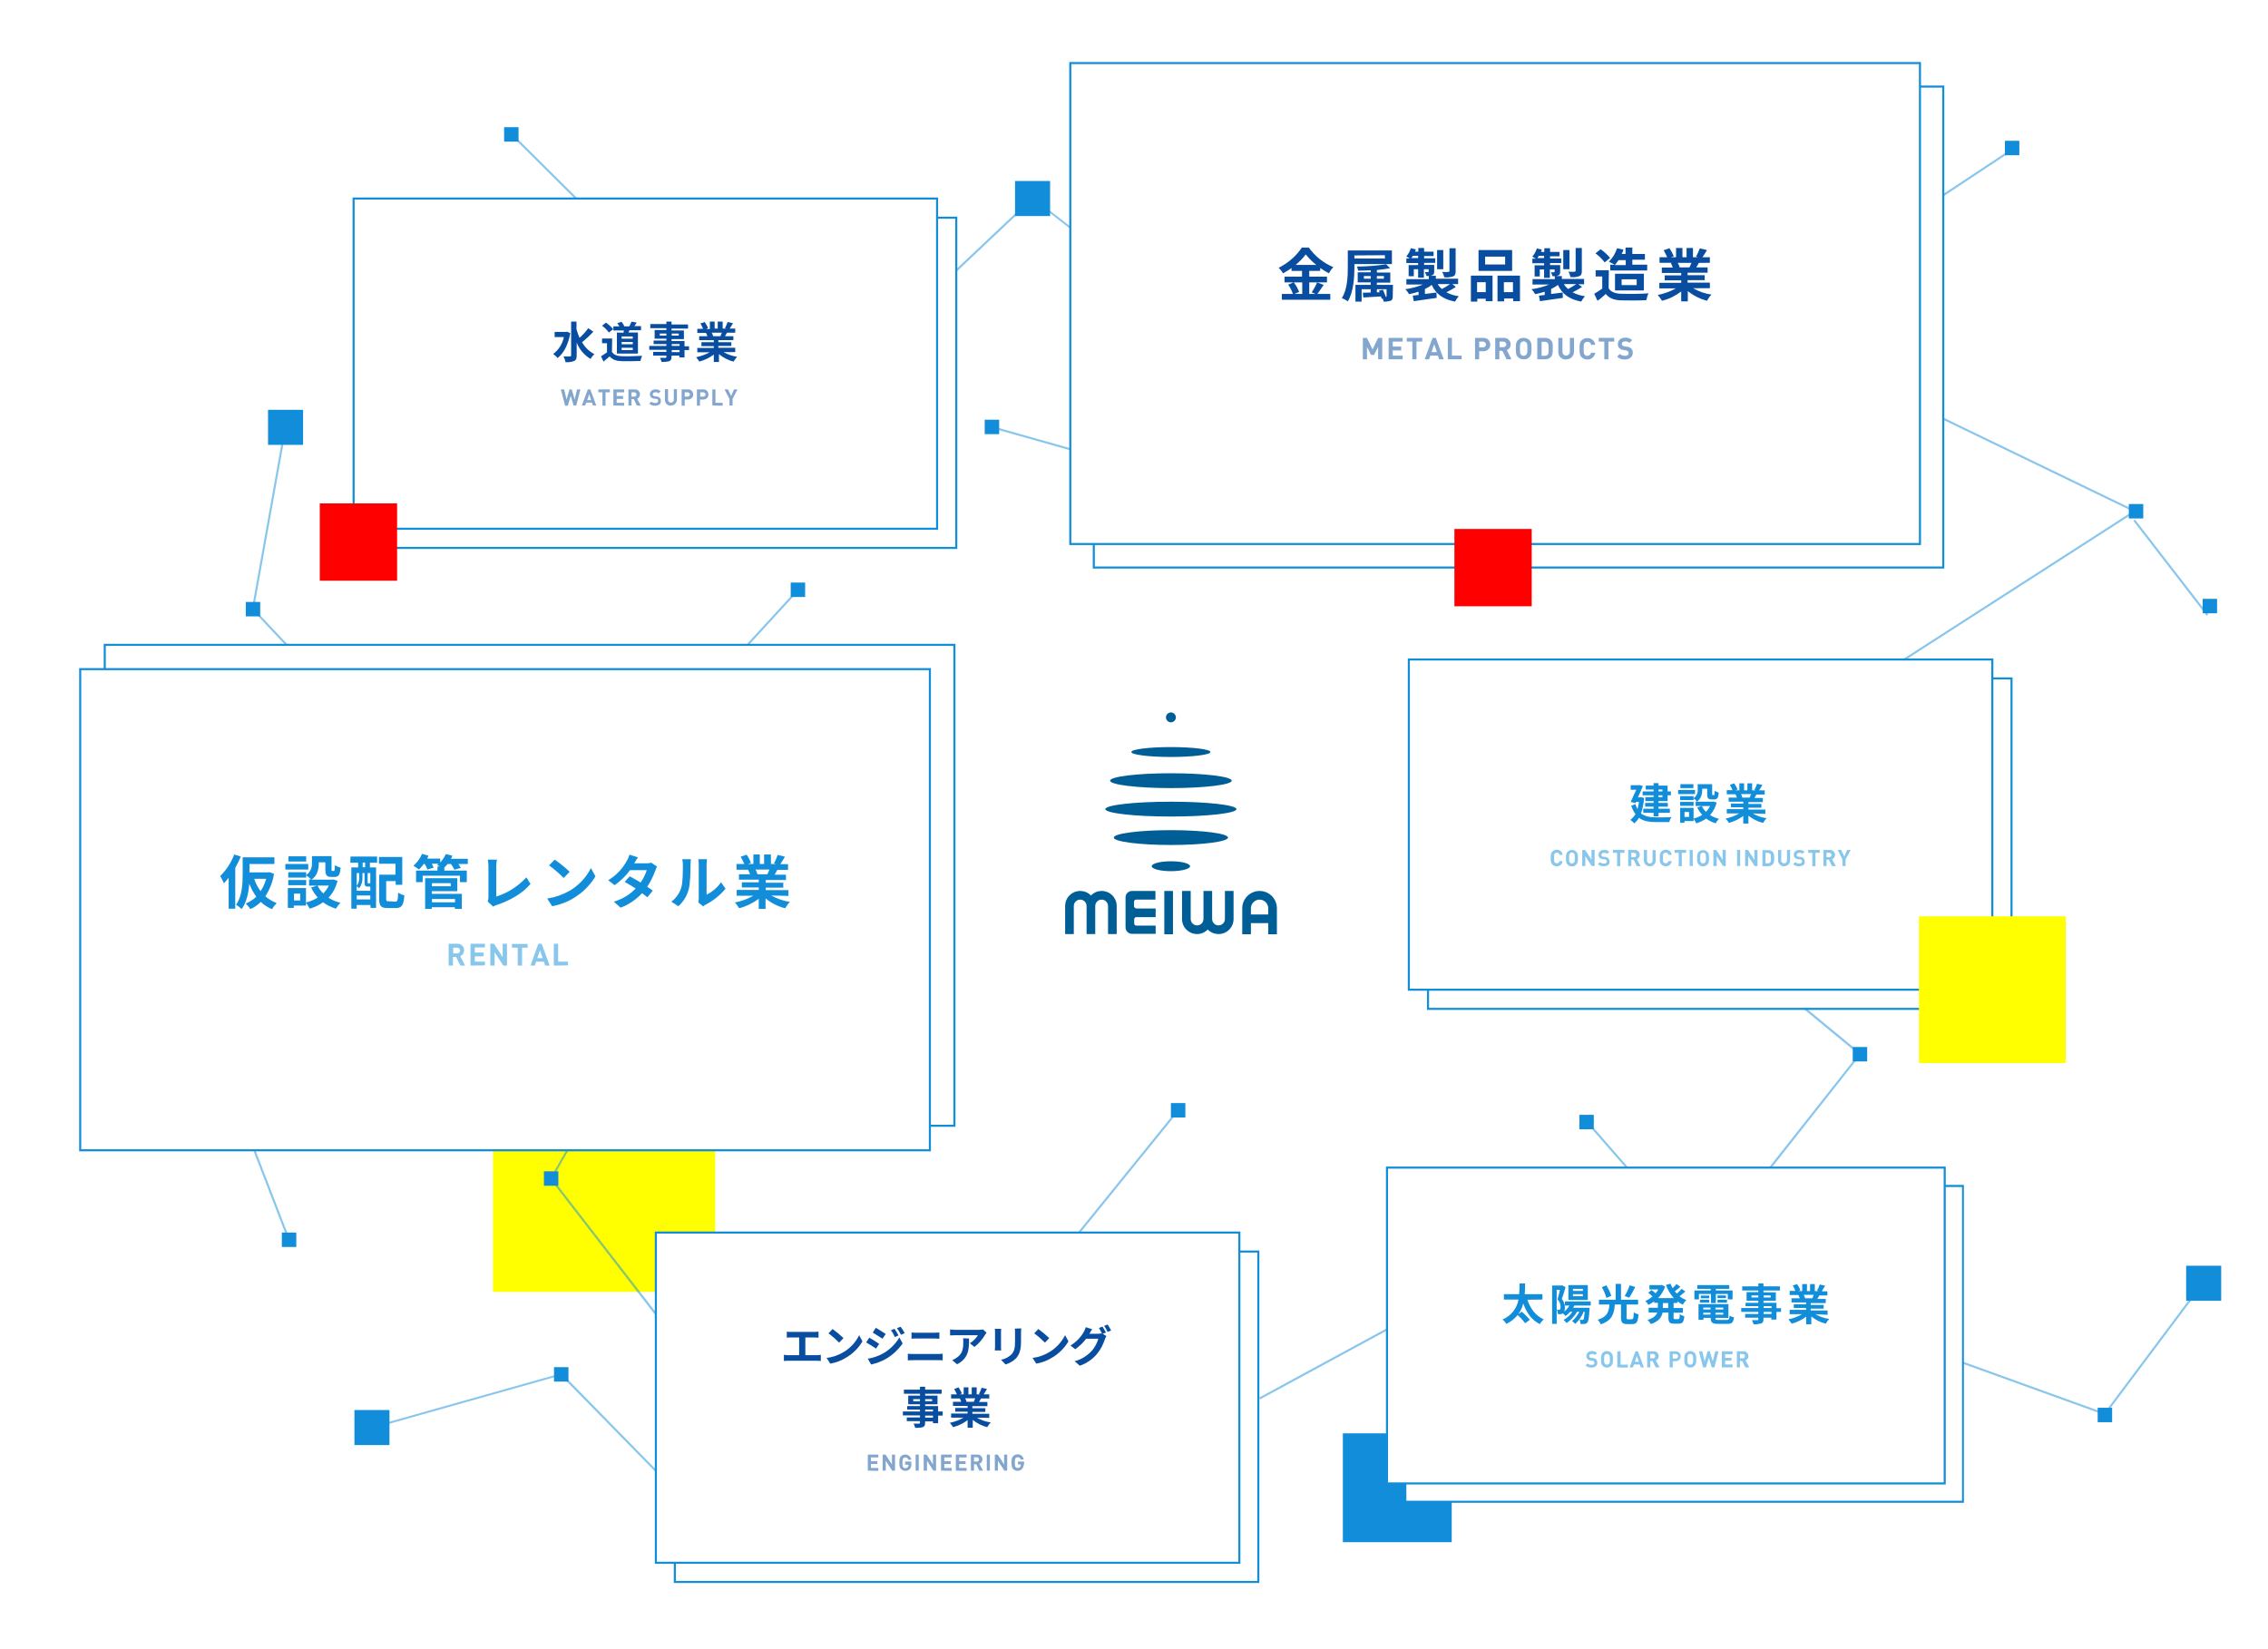<?xml version="1.0" encoding="utf-8"?>
<!-- Generator: Adobe Illustrator 27.5.0, SVG Export Plug-In . SVG Version: 6.00 Build 0)  -->
<svg version="1.1" id="レイヤー_1" xmlns="http://www.w3.org/2000/svg" xmlns:xlink="http://www.w3.org/1999/xlink" x="0px"
	 y="0px" viewBox="0 0 1100 800" style="enable-background:new 0 0 1100 800;" xml:space="preserve">
<style type="text/css">
	.st0{fill:#FFFFFF;}
	.st1{opacity:0.5;}
	.st2{fill:none;}
	.st3{fill:#118DDA;}
	.st4{fill:#FFFF00;}
	.st5{fill:#084D9F;}
	.st6{fill:#FF0000;}
	.st7{fill:#005E97;}
</style>
<g>
	<g id="レイヤー_2_00000147917883223657111990000002439826333837656994_">
		<g id="レイヤー_1-2">
			<rect class="st0" width="1100" height="800"/>
			<g class="st1">
				<line class="st2" x1="975.9" y1="71.8" x2="926.8" y2="104.3"/>
				
					<rect x="921.9" y="87.7" transform="matrix(0.834 -0.552 0.552 0.834 109.612 540.179)" class="st3" width="58.9" height="1"/>
			</g>
			<rect x="766" y="540.8" class="st3" width="7" height="7"/>
			<rect x="898.6" y="507.9" class="st3" width="7" height="7"/>
			<g class="st1">
				
					<rect x="780.8" y="540" transform="matrix(0.754 -0.657 0.657 0.754 -174.324 650.124)" class="st3" width="1" height="35.9"/>
			</g>
			<g class="st1">
				<line class="st2" x1="122.7" y1="295.5" x2="154.2" y2="329"/>
				
					<rect x="138" y="289.3" transform="matrix(0.728 -0.685 0.685 0.728 -176.36 179.711)" class="st3" width="1" height="46"/>
			</g>
			<g class="st1">
				<line class="st2" x1="1036" y1="248" x2="910" y2="329.2"/>
				
					<rect x="898" y="288.1" transform="matrix(0.841 -0.541 0.541 0.841 -1.539 571.881)" class="st3" width="149.9" height="1"/>
			</g>
			<g class="st1">
				<line class="st2" x1="1036" y1="248" x2="890.3" y2="177.5"/>
				
					<rect x="962.6" y="131.8" transform="matrix(0.435 -0.9 0.9 0.435 352.1 987.029)" class="st3" width="1" height="161.8"/>
			</g>
			<g class="st1">
				
					<rect x="499.6" y="572.3" transform="matrix(0.629 -0.777 0.777 0.629 -243.592 635.247)" class="st3" width="88.1" height="1"/>
			</g>
			<g class="st1">
				
					<rect x="980.3" y="629.3" transform="matrix(0.34 -0.941 0.941 0.34 15.637 1366.129)" class="st3" width="1" height="85.3"/>
			</g>
			<g class="st1">
				<polyline class="st0" points="414.8,177.5 500.8,96.3 597.1,170.8 				"/>
				<polygon class="st3" points="415.1,177.9 414.4,177.2 500.8,95.6 501.1,95.9 597.4,170.4 596.8,171.2 500.9,96.9 				"/>
			</g>
			<rect x="651.3" y="695.3" class="st3" width="52.8" height="52.8"/>
			<g>
				<rect x="239.1" y="518.9" class="st4" width="107.8" height="107.8"/>
			</g>
			<g class="st1">
				
					<rect x="206.8" y="364.8" transform="matrix(0.676 -0.737 0.737 0.676 -167.379 350.143)" class="st3" width="215.1" height="1"/>
			</g>
			<rect x="692.6" y="329.2" class="st0" width="283" height="160.2"/>
			<path class="st3" d="M976.1,489.9h-284V328.6h284V489.9z M693.1,488.9h282V329.6h-282V488.9z"/>
			<rect x="683.3" y="319.9" class="st0" width="283" height="160.2"/>
			<path class="st3" d="M966.8,480.6h-284V319.4h284V480.6z M683.8,479.6h282V320.4h-282V479.6z"/>
			<rect x="327.3" y="607.1" class="st0" width="283" height="160.2"/>
			<path class="st3" d="M610.8,767.9h-284V606.6h284V767.9z M327.8,766.9h282V607.6h-282V766.9z"/>
			<rect x="318.1" y="597.9" class="st0" width="283" height="160.2"/>
			<path class="st3" d="M601.6,758.6h-284V597.4h284V758.6z M318.6,757.6h282V598.4h-282V757.6z"/>
			<g>
				<rect x="930.7" y="444.5" class="st4" width="71.2" height="71.2"/>
			</g>
			<g class="st1">
				<path class="st3" d="M755,420.2c-0.8,0-1.6-0.3-2.1-0.9c-0.8-0.8-0.8-1.8-0.8-3.1s0-2.3,0.8-3.1c0.6-0.6,1.3-0.9,2.1-0.9
					c1.5-0.1,2.7,1,2.9,2.5h-1.5c-0.1-0.7-0.7-1.1-1.3-1.1c-0.4,0-0.7,0.1-1,0.4c-0.3,0.3-0.4,0.7-0.4,2.2s0.1,1.9,0.4,2.2
					c0.3,0.3,0.6,0.4,1,0.4c0.7,0,1.2-0.5,1.3-1.1h1.5C757.7,419.2,756.5,420.3,755,420.2z"/>
				<path class="st3" d="M764.5,419.4c-0.6,0.6-1.3,0.9-2.1,0.9c-0.8,0-1.6-0.3-2.1-0.9c-0.8-0.8-0.8-1.8-0.8-3.1s0-2.3,0.8-3.1
					c0.6-0.6,1.3-0.9,2.1-0.9c0.8,0,1.6,0.3,2.1,0.9c0.8,0.8,0.8,1.8,0.8,3.1S765.3,418.6,764.5,419.4z M763.4,414
					c-0.5-0.6-1.4-0.6-1.9-0.1c0,0,0,0-0.1,0.1c-0.3,0.3-0.4,0.7-0.4,2.2s0.1,1.9,0.4,2.2c0.5,0.6,1.4,0.6,1.9,0.1c0,0,0,0,0.1-0.1
					c0.3-0.3,0.4-0.7,0.4-2.2S763.7,414.4,763.4,414z"/>
				<path class="st3" d="M772,420.1l-3.1-4.8v4.8h-1.5v-7.8h1.4l3.1,4.8v-4.8h1.5v7.8H772z"/>
				<path class="st3" d="M777.9,420.2c-1.1,0.1-2.1-0.3-2.9-1l1-1c0.5,0.5,1.2,0.7,1.9,0.7c0.9,0,1.4-0.3,1.4-1
					c0-0.2-0.1-0.5-0.2-0.7c-0.2-0.2-0.4-0.3-0.7-0.3l-1-0.1c-0.6-0.1-1.1-0.3-1.5-0.6c-0.4-0.4-0.6-1-0.6-1.5c0-1.4,1-2.4,2.7-2.4
					c0.9-0.1,1.9,0.3,2.5,0.9l-1,1c-0.4-0.4-1-0.6-1.6-0.5c-0.8,0-1.2,0.5-1.2,1c0,0.2,0.1,0.4,0.2,0.6c0.2,0.2,0.5,0.3,0.7,0.3
					l0.9,0.1c0.6,0,1.1,0.2,1.5,0.6c0.4,0.4,0.6,1.1,0.6,1.7C780.8,419.4,779.6,420.2,777.9,420.2z"/>
				<path class="st3" d="M785.8,413.7v6.5h-1.5v-6.5h-2v-1.4h5.6v1.4H785.8z"/>
				<path class="st3" d="M793.8,420.1l-1.5-3.1h-1.1v3.1h-1.5v-7.8h3.1c1.3-0.1,2.4,0.9,2.5,2.2c0,0.1,0,0.2,0,0.2
					c0,0.9-0.6,1.8-1.4,2.1l1.8,3.4L793.8,420.1z M792.6,413.7h-1.4v2.1h1.4c0.6,0,1-0.5,1-1S793.2,413.7,792.6,413.7z"/>
				<path class="st3" d="M800.2,420.2c-1.5,0.1-2.8-1.1-2.9-2.6c0-0.1,0-0.1,0-0.2v-5.1h1.5v5.1c-0.1,0.7,0.5,1.4,1.2,1.5
					c0.7,0.1,1.4-0.5,1.5-1.2c0-0.1,0-0.2,0-0.2v-5.1h1.5v5.1c0,1.5-1.2,2.7-2.7,2.8C800.3,420.2,800.2,420.2,800.2,420.2z"/>
				<path class="st3" d="M807.9,420.2c-0.8,0-1.6-0.3-2.1-0.9c-0.8-0.8-0.8-1.8-0.8-3.1s0-2.3,0.8-3.1c0.6-0.6,1.3-0.9,2.1-0.9
					c1.5-0.1,2.7,1,2.9,2.5h-1.6c-0.1-0.7-0.7-1.1-1.3-1.1c-0.4,0-0.7,0.1-1,0.4c-0.3,0.3-0.4,0.7-0.4,2.2s0.1,1.9,0.4,2.2
					c0.3,0.3,0.6,0.4,1,0.4c0.7,0,1.2-0.5,1.3-1.1h1.6C810.6,419.2,809.4,420.3,807.9,420.2z"/>
				<path class="st3" d="M815.7,413.7v6.5h-1.5v-6.5h-2v-1.4h5.6v1.4H815.7z"/>
				<path class="st3" d="M819.5,420.1v-7.8h1.5v7.8H819.5z"/>
				<path class="st3" d="M828.1,419.4c-1.2,1.2-3.1,1.2-4.2,0c-0.8-0.8-0.8-1.8-0.8-3.1s0-2.3,0.8-3.1c1.2-1.1,3-1.1,4.2,0
					c0.8,0.8,0.8,1.8,0.8,3.1S828.9,418.6,828.1,419.4z M827,414c-0.3-0.3-0.6-0.4-1-0.4c-0.4,0-0.7,0.1-1,0.4
					c-0.3,0.3-0.4,0.7-0.4,2.2s0.1,1.9,0.4,2.2c0.3,0.3,0.6,0.4,1,0.4c0.4,0,0.7-0.1,1-0.4c0.3-0.3,0.4-0.7,0.4-2.2
					S827.3,414.4,827,414z"/>
				<path class="st3" d="M835.7,420.1l-3.1-4.8v4.8H831v-7.8h1.4l3.1,4.8v-4.8h1.5v7.8H835.7z"/>
				<path class="st3" d="M842.5,420.1v-7.8h1.5v7.8H842.5z"/>
				<path class="st3" d="M851,420.1l-3.1-4.8v4.8h-1.5v-7.8h1.4l3.1,4.8v-4.8h1.5v7.8H851z"/>
				<path class="st3" d="M859.7,419.4c-0.6,0.5-1.3,0.8-2.1,0.8h-2.8v-7.8h2.8c0.8,0,1.5,0.2,2.1,0.8c0.9,0.9,0.8,2,0.8,3.1
					S860.6,418.5,859.7,419.4z M858.6,414.2c-0.3-0.3-0.7-0.5-1.1-0.5h-1.2v5.1h1.2c0.4,0,0.9-0.1,1.1-0.5c0.3-0.4,0.3-0.9,0.3-2.1
					S858.9,414.5,858.6,414.2z"/>
				<path class="st3" d="M865.3,420.2c-1.5,0.1-2.8-1.1-2.9-2.6c0-0.1,0-0.1,0-0.2v-5.1h1.5v5.1c0,0.8,0.6,1.4,1.4,1.4
					s1.4-0.6,1.4-1.4c0,0,0,0,0,0v-5.1h1.5v5.1c0,1.5-1.2,2.7-2.7,2.8C865.5,420.2,865.4,420.2,865.3,420.2z"/>
				<path class="st3" d="M872.6,420.2c-1.1,0.1-2.1-0.3-2.9-1l1-1c0.5,0.5,1.2,0.7,1.9,0.7c0.9,0,1.4-0.3,1.4-1
					c0-0.2-0.1-0.5-0.2-0.7c-0.2-0.2-0.4-0.3-0.7-0.3l-1-0.1c-0.6-0.1-1.1-0.3-1.5-0.6c-0.4-0.4-0.6-1-0.6-1.5c0-1.4,1-2.4,2.7-2.4
					c0.9-0.1,1.9,0.3,2.5,0.9l-1,1c-0.4-0.4-1-0.6-1.6-0.5c-0.8,0-1.2,0.5-1.2,1c0,0.2,0.1,0.4,0.2,0.6c0.2,0.2,0.5,0.3,0.7,0.3
					l0.9,0.1c0.6,0,1.1,0.2,1.5,0.6c0.4,0.5,0.6,1.1,0.6,1.7C875.5,419.4,874.3,420.2,872.6,420.2z"/>
				<path class="st3" d="M880.5,413.7v6.5H879v-6.5h-2v-1.4h5.6v1.4H880.5z"/>
				<path class="st3" d="M888.5,420.1L887,417h-1.1v3.1h-1.5v-7.8h3.1c1.3-0.1,2.4,0.9,2.5,2.2c0,0.1,0,0.2,0,0.2
					c0,0.9-0.6,1.8-1.4,2.1l1.8,3.4L888.5,420.1z M887.3,413.7h-1.4v2.1h1.4c0.6,0,1-0.5,1-1S887.9,413.7,887.3,413.7z"/>
				<path class="st3" d="M895.1,416.9v3.2h-1.5v-3.2l-2.3-4.6h1.7l1.5,3.2l1.4-3.2h1.7L895.1,416.9z"/>
			</g>
			<path class="st3" d="M797.4,387.1c-0.2,2.5-0.7,5.1-1.5,7.5c2,1.5,4.6,1.9,7.7,1.9c1.2,0,5.5,0,7-0.1c-0.5,0.8-0.8,1.6-1,2.4
				h-6.1c-3.5,0-6.4-0.4-8.6-2.1c-0.6,1.1-1.4,2-2.3,2.7c-0.5-0.6-1.2-1.2-1.9-1.7c1-0.7,1.9-1.7,2.5-2.8c-0.9-1.2-1.6-2.6-2-4.1
				l2-0.7c0.2,0.8,0.6,1.6,1,2.4c0.3-1.2,0.6-2.3,0.7-3.5h-1.4l-0.3,0.6l-2.3-0.6c0.9-1.9,1.9-4.1,2.7-5.9h-2.7v-2.2h3.8l0.4-0.1
				l1.7,0.5c-0.6,1.6-1.5,3.6-2.4,5.5h1l0.5-0.1L797.4,387.1z M802,383h-3.8v-1.9h3.8v-1.2h2.4v1.2h4.4v2.8h1.6v1.9h-1.6v2.8h-4.4
				v0.9h4.5v1.8h-4.5v1h5.5v2h-5.5v1.7H802v-1.7h-5v-2h5v-1h-4.1v-1.8h4.1v-0.9h-4v-1.9h4v-0.9h-5.3v-1.9h5.3V383z M804.4,383v0.9
				h1.9V383H804.4z M806.3,385.8h-1.9v0.9h1.9V385.8z"/>
			<path class="st3" d="M822.1,385.2h-8.2v-2h8.2L822.1,385.2z M832.6,389.3c-0.6,2.3-1.7,4.4-3.2,6.1c1.3,0.8,2.8,1.4,4.3,1.8
				c-0.6,0.7-1.2,1.4-1.6,2.2c-1.7-0.5-3.2-1.3-4.6-2.3c-1.5,1-3.1,1.8-4.8,2.3c-0.3-0.8-0.8-1.5-1.3-2.2v1.1H817v0.8h-2.1v-7.2h6.5
				v5.2c1.5-0.4,2.9-1,4.2-1.8c-1-1.1-1.8-2.3-2.4-3.6l2.1-0.7h-2.9v-2.2h0.7c-0.5-0.6-1.1-1.1-1.7-1.5v0.8h-6.5v-1.9h6.5v1
				c1.4-1,2.2-2.6,2-4.3v-2.5h7v4.7c0,0.6,0,0.6,0.3,0.6h0.5c0.3,0,0.4-0.3,0.4-2.1c0.6,0.4,1.3,0.7,2,0.9c-0.2,2.6-0.8,3.3-2.2,3.3
				h-1.2c-1.7,0-2.2-0.6-2.2-2.7v-2.5h-2.4v0.4c0,2-0.4,4.4-2.6,5.9h7.4l0.4-0.1L832.6,389.3z M821.4,390.9h-6.5v-1.9h6.5V390.9z
				 M821.3,382.3H815v-1.9h6.3L821.3,382.3z M819.2,393.9H817v2.4h2.2L819.2,393.9z M825.4,391c0.5,1.1,1.2,2,2,2.8
				c0.8-0.8,1.5-1.8,2-2.8H825.4z"/>
			<path class="st3" d="M850.1,394.6c2.1,1.2,4.3,2,6.7,2.3c-0.6,0.7-1.2,1.4-1.7,2.3c-2.6-0.6-5-1.9-7.1-3.5v3.8h-2.5v-3.7
				c-2.1,1.6-4.5,2.7-7,3.4c-0.4-0.8-1-1.5-1.6-2.1c2.3-0.5,4.6-1.3,6.6-2.5h-6v-2.1h8v-0.9h-6v-1.8h6v-0.9h-7.1v-2h4
				c-0.2-0.6-0.4-1.1-0.7-1.6h0.2h-4.4v-2h2.8c-0.4-0.9-0.8-1.8-1.3-2.6l2.1-0.7c0.6,0.9,1.2,1.9,1.6,3l-1,0.4h1.9v-3.4h2.3v3.4h1.6
				v-3.4h2.3v3.4h1.9l-0.8-0.2c0.5-1,1-2,1.3-3l2.6,0.6c-0.6,1-1.2,1.9-1.6,2.6h2.7v2h-4c-0.3,0.6-0.7,1.2-1,1.7h4.1v2H848v0.9h6.3
				v1.8H848v0.9h8.2v2.1L850.1,394.6z M844.4,385.2c0.3,0.5,0.5,1.1,0.7,1.6l-0.4,0.1h3.9c0.2-0.5,0.5-1.1,0.7-1.7H844.4z"/>
			<path class="st5" d="M396.1,657.4c0.7,0,1.3-0.1,2-0.2v3c-0.7-0.1-1.3-0.1-2-0.1h-13.8c-0.7,0-1.4,0-2.1,0.1v-3
				c0.7,0.1,1.4,0.2,2.1,0.2h5.3v-8.6h-4c-0.6,0-1.5,0-2,0.1V646c0.7,0.1,1.3,0.1,2,0.1H395c0.6,0,1.4-0.1,2-0.1v2.9
				c-0.6,0-1.4-0.1-2-0.1h-4.4v8.6L396.1,657.4z"/>
			<path class="st5" d="M409.1,655.9c3.3-1.9,5.9-4.8,7.6-8.2l1.6,3c-1.9,3.2-4.6,5.9-7.8,7.8c-2.4,1.5-5,2.5-7.8,3l-1.8-2.8
				C403.9,658.4,406.6,657.4,409.1,655.9z M409.1,649.1l-2.1,2.2c-1.6-1.6-3.4-3.2-5.2-4.5l2-2.1C405.6,646,407.4,647.5,409.1,649.1
				z"/>
			<path class="st5" d="M426.4,651.9l-1.5,2.3c-1.2-0.8-3.4-2.2-4.8-3l1.5-2.3C423.2,649.8,424.8,650.8,426.4,651.9z M428,656.7
				c3.4-1.8,6.2-4.6,8.2-7.9l1.6,2.9c-2.2,3.1-5,5.7-8.3,7.6c-2.2,1.2-4.6,2.1-7,2.6l-1.6-2.8C423.4,658.7,425.8,657.9,428,656.7
				L428,656.7z M429.6,647.1l-1.6,2.3c-1.2-0.8-3.4-2.2-4.7-3l1.5-2.3C426.2,644.9,428.5,646.4,429.6,647.1z M435.8,647.8l-1.8,0.8
				c-0.5-1.2-1.1-2.3-1.9-3.3l1.7-0.7C434.6,645.6,435.2,646.7,435.8,647.8L435.8,647.8z M438.8,646.7l-1.8,0.8
				c-0.6-1.1-1.2-2.2-2-3.2l1.8-0.7C437.5,644.5,438.2,645.6,438.8,646.7L438.8,646.7z"/>
			<path class="st5" d="M440.3,656.7c0.8,0.1,1.8,0.1,2.6,0.1h12c0.8,0,1.5-0.1,2.3-0.1v3.2c-0.8-0.1-1.5-0.1-2.3-0.1h-12
				c-0.8,0-1.9,0.1-2.6,0.1L440.3,656.7z M442.1,646.4c0.8,0.1,1.7,0.1,2.5,0.1h8.7c0.8,0,1.8-0.1,2.3-0.1v3c-0.6,0-1.6-0.1-2.3-0.1
				h-8.7c-0.8,0-1.8,0-2.5,0.1V646.4z"/>
			<path class="st5" d="M478.5,646.5c-0.3,0.3-0.6,0.7-0.8,1.1c-1.3,2.2-3,4.2-5.1,5.8l-2.2-1.8c1.6-1,2.9-2.3,3.9-3.9h-10.9
				c-0.9,0-1.6,0.1-2.6,0.1v-2.9c0.8,0.1,1.7,0.2,2.6,0.2h11.3c0.7,0,1.4-0.1,2.1-0.2L478.5,646.5z M470,649.3
				c0,5.2-0.1,9.5-5.8,12.5l-2.4-2c0.8-0.3,1.5-0.7,2.2-1.2c2.7-1.8,3.2-4.1,3.2-7.5c0-0.6,0-1.3-0.1-1.9L470,649.3z"/>
			<path class="st5" d="M485.6,644.6c-0.1,0.5-0.1,1.1-0.1,1.6v7.1c0,0.5,0,1.3,0.1,1.8h-3.1c0-0.4,0.1-1.2,0.1-1.8v-7.1
				c0-0.5,0-1.1-0.1-1.6L485.6,644.6z M495.3,644.4c0,0.6-0.1,1.3-0.1,2.1v4.2c0,4.5-0.9,6.4-2.4,8.2c-1.4,1.4-3.2,2.4-5.1,3
				l-2.2-2.3c1.9-0.3,3.7-1.3,5.1-2.6c1.4-1.6,1.7-3.2,1.7-6.4v-4c0-0.7,0-1.4-0.1-2.1L495.3,644.4z"/>
			<path class="st5" d="M508.9,655.9c3.3-1.9,5.9-4.8,7.7-8.2l1.6,3c-1.9,3.2-4.6,5.9-7.8,7.8c-2.4,1.5-5,2.5-7.8,3l-1.8-2.8
				C503.7,658.4,506.4,657.4,508.9,655.9z M508.9,649.1l-2.1,2.2c-1.6-1.6-3.4-3.2-5.2-4.5l2-2.1C505.4,646,507.2,647.5,508.9,649.1
				z"/>
			<path class="st5" d="M534.8,647l1.8,1.1c-0.3,0.5-0.5,1-0.7,1.5c-0.8,2.5-2,4.9-3.7,7c-2.2,2.7-5.2,4.8-8.5,5.9l-2.5-2.2
				c3.3-0.8,6.2-2.7,8.5-5.2c1.4-1.7,2.4-3.6,3-5.7h-5.9c-1.5,2-3.3,3.7-5.3,5.1l-2.3-1.8c2.7-1.6,5-4,6.5-6.7
				c0.4-0.7,0.7-1.4,0.9-2.2l3.1,1c-0.5,0.7-1,1.7-1.3,2.1l-0.1,0.1h4.2c0.6,0,1.2-0.1,1.8-0.2l0.2,0.1c-0.5-0.9-1-1.8-1.5-2.7
				l1.7-0.7c0.6,0.9,1.2,1.9,1.7,2.9L534.8,647z M537.2,642.5c0.6,0.9,1.2,1.9,1.7,2.9l-1.7,0.7c-0.5-1-1-2-1.7-2.9L537.2,642.5z"/>
			<path class="st5" d="M457.2,686.7H455v3.7h-2.5v-0.9h-3.8v0.7c0,1.2-0.3,1.7-1.1,2.1c-1.2,0.3-2.5,0.4-3.7,0.3
				c-0.2-0.7-0.5-1.4-0.8-2c1,0,2.2,0,2.6,0s0.5-0.1,0.5-0.5v-0.7h-6.4v-1.8h6.4v-1h-8.3v-1.9h8.3v-0.9h-6.2v-1.7h6.2v-0.9h-5.7V677
				h5.7v-0.9h-7.8v-2h7.8v-1.4h2.5v1.4h8v2h-8v0.9h6v4.2h-6v0.9h6.3v2.6h2.2L457.2,686.7z M446.2,679.7v-1h-3.3v1H446.2z
				 M448.7,678.7v1h3.4v-1H448.7z M448.7,684.7h3.8v-0.9h-3.8V684.7z M452.5,686.7h-3.8v1h3.8V686.7z"/>
			<path class="st5" d="M473.8,687.7c2.1,1.2,4.3,2,6.7,2.3c-0.6,0.7-1.2,1.4-1.7,2.3c-2.6-0.6-5-1.9-7-3.5v3.8h-2.5v-3.7
				c-2.1,1.6-4.5,2.7-7,3.4c-0.5-0.7-1-1.4-1.6-2.1c2.3-0.5,4.6-1.3,6.6-2.5h-6v-2h8v-0.9h-6v-1.8h6V682h-7.1v-2h4
				c-0.2-0.6-0.4-1.1-0.7-1.6h0.2h-4.4v-2h2.8c-0.4-0.9-0.8-1.8-1.3-2.6l2.1-0.8c0.6,0.9,1.2,1.9,1.6,3l-1,0.4h1.9V673h2.3v3.4h1.6
				V673h2.4v3.4h1.9l-0.8-0.2c0.5-1,1-2,1.3-3l2.6,0.6c-0.6,1-1.2,1.9-1.6,2.6h2.7v2h-4c-0.3,0.6-0.7,1.2-1,1.7h4.1v2h-7.3v1h6.3
				v1.8h-6.3v0.9h8.2v2L473.8,687.7z M468.1,678.3c0.3,0.5,0.5,1.1,0.7,1.6l-0.4,0.1h3.9c0.2-0.5,0.5-1.1,0.7-1.7H468.1z"/>
			<g class="st1">
				<path class="st5" d="M420.9,713.4v-7.8h5.1v1.4h-3.6v1.8h3.1v1.4h-3.1v1.9h3.6v1.4L420.9,713.4z"/>
				<path class="st5" d="M432.7,713.4l-3.1-4.8v4.8h-1.5v-7.8h1.4l3.1,4.8v-4.8h1.5v7.8H432.7z"/>
				<path class="st5" d="M441.3,712.6c-1.2,1.2-3.1,1.2-4.3,0c-0.8-0.8-0.8-1.8-0.8-3.1s0-2.3,0.8-3.1c1.2-1.1,3.1-1.1,4.2,0.1
					c0.4,0.4,0.7,1,0.8,1.6h-1.5c-0.1-0.7-0.7-1.2-1.4-1.1c-0.4,0-0.7,0.1-1,0.4c-0.3,0.3-0.4,0.7-0.4,2.2s0.1,1.9,0.4,2.2
					c0.3,0.3,0.6,0.4,1,0.4c0.4,0,0.8-0.1,1.1-0.4c0.2-0.3,0.4-0.6,0.4-1v-0.3H439V709h3v1.1C442.1,711,441.9,711.9,441.3,712.6z"/>
				<path class="st5" d="M444.1,713.4v-7.8h1.5v7.8H444.1z"/>
				<path class="st5" d="M452.7,713.4l-3.1-4.8v4.8H448v-7.8h1.4l3.1,4.8v-4.8h1.5v7.8H452.7z"/>
				<path class="st5" d="M456.4,713.4v-7.8h5.2v1.4h-3.6v1.8h3.1v1.4h-3.1v1.9h3.6v1.4L456.4,713.4z"/>
				<path class="st5" d="M463.6,713.4v-7.8h5.2v1.4h-3.6v1.8h3.1v1.4h-3.1v1.9h3.6v1.4L463.6,713.4z"/>
				<path class="st5" d="M475,713.4l-1.5-3.1h-1.1v3.1h-1.5v-7.8h3.1c1.3-0.1,2.4,0.9,2.5,2.2c0,0.1,0,0.2,0,0.2
					c0,0.9-0.6,1.8-1.5,2l1.8,3.4L475,713.4z M473.8,706.9h-1.4v2.1h1.4c0.6,0,1-0.5,1-1C474.8,707.4,474.4,706.9,473.8,706.9
					L473.8,706.9z"/>
				<path class="st5" d="M478.6,713.4v-7.8h1.5v7.8H478.6z"/>
				<path class="st5" d="M487.1,713.4l-3.1-4.8v4.8h-1.5v-7.8h1.4l3.1,4.8v-4.8h1.5v7.8H487.1z"/>
				<path class="st5" d="M495.7,712.6c-1.2,1.2-3.1,1.2-4.3,0c-0.8-0.8-0.8-1.8-0.8-3.1s0-2.3,0.8-3.1c0.6-0.6,1.3-0.9,2.1-0.9
					c1.5-0.1,2.8,1,3,2.5h-1.5c-0.1-0.7-0.7-1.2-1.4-1.1c-0.4,0-0.7,0.1-1,0.4c-0.3,0.3-0.4,0.7-0.4,2.2s0.1,1.9,0.4,2.2
					c0.3,0.3,0.6,0.4,1,0.4c0.4,0,0.8-0.1,1.1-0.4c0.2-0.3,0.4-0.6,0.4-1v-0.3h-1.4V709h3v1.1C496.5,711,496.3,711.9,495.7,712.6z"
					/>
			</g>
			<line class="st2" x1="440.8" y1="245.1" x2="521.4" y2="356"/>
			<line class="st2" x1="505.2" y1="456.9" x2="429.4" y2="528.6"/>
			<line class="st2" x1="708.5" y1="569.3" x2="608.3" y2="461"/>
			<line class="st2" x1="601.1" y1="597.9" x2="571.4" y2="465.4"/>
			<line class="st2" x1="563" y1="256.9" x2="560" y2="352.9"/>
			<line class="st2" x1="683.3" y1="319.9" x2="618.6" y2="364.8"/>
			<rect x="383.5" y="282.6" class="st3" width="7" height="7"/>
			<rect x="136.7" y="597.9" class="st3" width="7" height="7"/>
			<rect x="119.2" y="292" class="st3" width="7" height="7"/>
			<rect x="130" y="198.8" class="st3" width="17" height="17"/>
			<rect x="244.5" y="61.7" class="st3" width="7" height="7"/>
			<rect x="1017.4" y="682.9" class="st3" width="7" height="7"/>
			<rect x="1060.3" y="614" class="st3" width="17" height="17"/>
			<rect x="1032.5" y="244.5" class="st3" width="7" height="7"/>
			<rect x="1068.3" y="290.5" class="st3" width="7" height="7"/>
			<rect x="972.4" y="68.3" class="st3" width="7" height="7"/>
			<rect x="492.3" y="87.8" class="st3" width="17" height="17"/>
			<rect x="477.6" y="203.6" class="st3" width="7" height="7"/>
			<rect x="268.7" y="663.2" class="st3" width="7" height="7"/>
			<rect x="171.9" y="684" class="st3" width="17" height="17"/>
			<rect x="567.9" y="535.1" class="st3" width="7" height="7"/>
			<rect x="263.8" y="568.2" class="st3" width="7" height="7"/>
			<g class="st1">
				<polygon class="st3" points="317.7,713.8 272,667.2 180.5,693 180.2,692.1 272.4,666.1 318.4,713.1 				"/>
			</g>
			<g class="st1">
				
					<rect x="1005" y="654.1" transform="matrix(0.599 -0.8 0.8 0.599 -105.372 1098.545)" class="st3" width="79.9" height="1"/>
			</g>
			<g class="st1">
				<line class="st2" x1="122.7" y1="295.5" x2="138.5" y2="207.3"/>
				
					<rect x="85.8" y="250.9" transform="matrix(0.176 -0.984 0.984 0.176 -139.87 335.799)" class="st3" width="89.6" height="1"/>
			</g>
			<g class="st1">
				<polygon class="st3" points="317.7,637.8 266.7,571.8 285.9,538.3 286.7,538.8 267.9,571.7 318.5,637.1 				"/>
			</g>
			<g class="st1">
				
					<rect x="605.6" y="657.7" transform="matrix(0.879 -0.477 0.477 0.879 -235.351 388.695)" class="st3" width="85.6" height="1"/>
			</g>
			<g class="st1">
				<polygon class="st3" points="856.7,569.7 855.9,569 901.4,511.4 875.2,489.8 875.9,489 902.8,511.2 				"/>
			</g>
			<g class="st1">
				
					<rect x="127.6" y="536.3" transform="matrix(0.933 -0.36 0.36 0.933 -196.687 84.394)" class="st3" width="1" height="67.3"/>
			</g>
			<g class="st1">
				<line class="st2" x1="248" y1="65.2" x2="296.5" y2="113.4"/>
				
					<rect x="271.7" y="55.1" transform="matrix(0.705 -0.71 0.71 0.705 17.037 219.543)" class="st3" width="1" height="68.4"/>
			</g>
			<g class="st1">
				<line class="st2" x1="481.1" y1="207.1" x2="551.7" y2="227.1"/>
				
					<rect x="515.9" y="180.4" transform="matrix(0.272 -0.962 0.962 0.272 166.816 654.826)" class="st3" width="1" height="73.3"/>
			</g>
			<rect x="50.8" y="312.8" class="st0" width="412.1" height="233.3"/>
			<path class="st3" d="M463.4,546.6H50.3V312.3h413.1V546.6z M51.3,545.6h411.1V313.3H51.3L51.3,545.6z"/>
			<rect x="38.9" y="324.6" class="st0" width="412.1" height="233.3"/>
			<path class="st3" d="M451.5,558.5H38.4V324.1h413.1V558.5z M39.4,557.5h411.1V325.1H39.4L39.4,557.5z"/>
			<path class="st3" d="M116.8,415.5c-0.8,1.9-1.7,3.7-2.7,5.5v19.8h-3.2v-15c-0.7,0.9-1.5,1.8-2.3,2.7c-0.5-1.2-1.1-2.4-1.8-3.5
				c3-3,5.3-6.5,6.8-10.5L116.8,415.5z M132.9,423.9c-0.6,3.9-2.1,7.6-4.2,10.9c1.6,1.4,3.5,2.5,5.5,3.3c-0.9,0.9-1.6,1.8-2.3,2.9
				c-2-0.8-3.9-2-5.4-3.5c-1.5,1.5-3.2,2.7-5.1,3.5c-0.6-1-1.4-1.9-2.2-2.7c1.9-0.8,3.6-1.9,5.1-3.3c-1.4-1.9-2.5-4.1-3.4-6.3
				c-0.3,4.2-1.3,9-3.7,12.3c-0.8-0.8-1.7-1.5-2.7-2.1c3-4.2,3.2-10.4,3.2-14.8v-8.2h15.4v3.2H121v4.1h9.2l0.6-0.1L132.9,423.9z
				 M123.3,426.3c0.7,2.2,1.7,4.2,3.1,6c1.2-1.8,2.1-3.9,2.7-6H123.3z"/>
			<path class="st3" d="M149.5,421.8h-11.1v-2.7h11.1V421.8z M163.7,427.3c-0.8,3.1-2.2,5.9-4.4,8.2c1.8,1.1,3.8,2,5.8,2.4
				c-0.8,0.9-1.6,1.9-2.2,2.9c-2.2-0.7-4.4-1.7-6.2-3.1c-2,1.4-4.2,2.4-6.5,3.1c-0.5-1-1.1-2-1.8-2.9v1.4h-5.9v1.1h-2.9v-9.6h8.8v7
				c2-0.5,4-1.3,5.7-2.4c-1.3-1.5-2.4-3.1-3.2-4.9l2.9-0.9h-3.9v-3h1c-0.7-0.7-1.5-1.4-2.4-2v1.1h-8.7v-2.6h8.7v1.4
				c1.9-1.3,2.9-3.5,2.8-5.8v-3.4h9.5v6.3c0,0.8,0.1,0.9,0.4,0.9h0.7c0.4,0,0.5-0.4,0.5-2.8c0.8,0.5,1.8,0.9,2.8,1.2
				c-0.3,3.5-1,4.5-2.9,4.5h-1.6c-2.3,0-2.9-0.9-2.9-3.7v-3.4h-3.2v0.5c0,2.7-0.6,5.9-3.5,7.9h10l0.6-0.1L163.7,427.3z M148.5,429.4
				h-8.7v-2.5h8.7V429.4z M148.5,417.9h-8.6v-2.5h8.6L148.5,417.9z M145.6,433.5h-3v3.3h3V433.5z M154,429.6
				c0.7,1.4,1.6,2.7,2.8,3.8c1.1-1.1,2-2.4,2.7-3.8H154z"/>
			<path class="st3" d="M170,415.5h12.9v3h-3.5v2.3h3v19.6h-2.7V439H173v1.8h-2.6v-20h3.3v-2.3h-3.8L170,415.5z M178.4,430.1
				c-1.2,0-1.6-0.4-1.6-2v-4.6h-1v2.2c0.1,1.9-0.5,3.7-1.6,5.2c-0.4-0.4-0.8-0.7-1.2-1v2.2h6.6v-2L178.4,430.1L178.4,430.1z
				 M173,423.5v6.2c0.9-1.1,1.3-2.6,1.2-4v-2.2L173,423.5z M179.6,436.3v-1.9H173v1.9H179.6z M177.1,418.4h-1.2v2.3h1.2V418.4z
				 M179.6,423.5h-1.3v4.6c0,0.4,0,0.4,0.3,0.4h0.5c0.2,0,0.3,0,0.4-0.1c0,0,0.1,0.1,0.1,0.1L179.6,423.5z M191.7,437.4
				c1.1,0,1.3-0.7,1.4-4.4c0.9,0.6,1.9,1.1,3,1.3c-0.3,4.8-1.2,6.2-4.2,6.2h-3.9c-3.1,0-4.1-1-4.1-4.4v-11.8h7.9V419h-8v-3.3h11.3
				v13.5h-3.2v-1.8h-4.6v8.5c0,1.2,0.2,1.3,1.3,1.3L191.7,437.4z"/>
			<path class="st3" d="M227,419.1h-4.7c0.4,0.6,0.8,1.2,1.2,1.9l-3.1,0.9c-0.5-1-1-1.9-1.7-2.8h-1.6c-0.5,0.6-1,1.2-1.6,1.7v1.5
				h10.9v5.6h-3.3v-3.1H205v3.1h-3.2v-5.6h10.4v-2h1.2c-0.5-0.3-1.1-0.5-1.4-0.7c0.2-0.2,0.5-0.4,0.7-0.6h-3.3
				c0.4,0.6,0.7,1.2,0.9,1.9l-3,0.9c-0.3-0.9-0.8-1.9-1.3-2.7h-0.5c-0.7,1-1.4,1.9-2.3,2.7c-0.9-0.7-1.8-1.3-2.7-1.8
				c1.8-1.6,3.2-3.5,4.2-5.8l3.1,0.9c-0.2,0.5-0.4,0.9-0.6,1.4h6.3v1.9c1.1-1.2,2.1-2.6,2.7-4.1l3.2,0.8c-0.2,0.5-0.4,1-0.7,1.5h8.2
				V419.1z M209.5,433.6H224v7.3h-3.4v-0.8h-11.2v0.8h-3.2V426h15.6v6.3h-12.4L209.5,433.6z M209.5,428.4v1.5h9.1v-1.5H209.5z
				 M209.5,436.1v1.6h11.2v-1.6H209.5z"/>
			<path class="st3" d="M236.5,437.3c0.3-0.6,0.4-1.2,0.4-1.8v-15.3c0-1.1-0.1-2.1-0.3-3.2h4.4c-0.2,1.1-0.3,2.1-0.3,3.2v14.7
				c5.6-1.7,10.6-5,14.6-9.3l2,3.2c-3.9,4.6-9.8,8-16.4,10.2c-0.6,0.2-1.2,0.4-1.7,0.8L236.5,437.3z"/>
			<path class="st3" d="M276.3,432.1c4.4-2.6,8-6.4,10.3-11l2.2,4c-2.6,4.3-6.2,7.9-10.5,10.5c-3.2,2-6.8,3.3-10.5,4l-2.4-3.7
				C269.2,435.3,272.9,434,276.3,432.1z M276.3,422.9l-2.9,3c-2.2-2.2-4.6-4.3-7.1-6.1l2.7-2.8C271.5,418.7,274,420.7,276.3,422.9z"
				/>
			<path class="st3" d="M318.7,420.4c-0.4,0.6-0.7,1.3-0.9,2c-1,2.7-2.3,5.4-3.9,7.8c1,0.6,2,1.3,2.7,1.8l-2.6,3.3
				c-0.8-0.7-1.7-1.4-2.6-2c-2.9,3.1-6.4,5.5-10.4,7l-3.3-2.9c4-1.2,7.7-3.3,10.6-6.4c-1.9-1.2-3.9-2.4-5.3-3.2l2.4-2.7
				c1.5,0.8,3.4,1.8,5.3,3c1.3-1.8,2.3-3.9,3-6h-8.1c-2.1,2.8-4.6,5.3-7.5,7.3l-3.1-2.4c3.8-2.3,6.9-5.5,9-9.4c0.6-0.9,1-1.9,1.3-3
				l4.1,1.3c-0.7,1-1.4,2.3-1.8,2.9l0,0h5.8c0.8,0,1.7-0.1,2.5-0.3L318.7,420.4z"/>
			<path class="st3" d="M325.6,437.4c2.3-1.7,4-4.1,4.8-6.8c0.8-2.4,0.8-7.8,0.8-11.2c0-0.9-0.1-1.7-0.3-2.6h4.2
				c-0.1,0.8-0.2,1.7-0.2,2.5c0,3.3-0.1,9.3-0.9,12.2c-0.8,3.1-2.6,6-5,8.1L325.6,437.4z M338.7,437.8c0.1-0.7,0.2-1.4,0.2-2.1
				v-16.5c0-0.8-0.1-1.6-0.2-2.4h4.2c-0.1,0.8-0.2,1.6-0.2,2.5V434c2.8-1.4,5.2-3.4,7-6l2.2,3.1c-2.7,3.2-5.9,5.8-9.6,7.7
				c-0.4,0.2-0.9,0.5-1.2,0.9L338.7,437.8z"/>
			<path class="st3" d="M374.1,434.4c2.8,1.6,5.8,2.6,9,3.1c-0.9,0.9-1.6,2-2.3,3.1c-3.5-0.9-6.7-2.5-9.5-4.8v5.1H368V436
				c-2.8,2.1-6.1,3.7-9.5,4.6c-0.6-1-1.3-2-2.1-2.8c3.2-0.6,6.2-1.7,9-3.3h-8.1v-2.8H368v-1.2h-8.2V428h8.2v-1.3h-9.6v-2.6h5.4
				c-0.3-0.8-0.6-1.5-1-2.2l0.3,0h-5.9v-2.8h3.8c-0.5-1.2-1.1-2.4-1.8-3.5l2.9-1c0.9,1.3,1.6,2.6,2.1,4l-1.4,0.5h2.6v-4.6h3.1v4.6
				h2.1v-4.6h3.3v4.6h2.5l-1-0.3c0.7-1.3,1.3-2.7,1.8-4.1l3.5,0.9c-0.8,1.3-1.6,2.6-2.2,3.6h3.7v2.8H377c-0.5,0.8-0.9,1.6-1.3,2.3
				h5.5v2.6h-9.8v1.3h8.5v2.4h-8.5v1.2h11v2.8L374.1,434.4z M366.4,421.8c0.4,0.7,0.7,1.4,1,2.2l-0.5,0.1h5.3c0.3-0.7,0.7-1.5,1-2.3
				L366.4,421.8z"/>
			<g class="st1">
				<path class="st3" d="M223.3,468.4l-2.1-4.2h-1.5v4.2h-2.1v-10.6h4.1c1.8-0.1,3.3,1.2,3.4,2.9c0,0.1,0,0.2,0,0.3
					c0,1.2-0.7,2.4-1.9,2.8l2.4,4.6L223.3,468.4z M221.7,459.7h-1.9v2.8h1.9c0.8,0,1.4-0.6,1.4-1.4
					C223.1,460.3,222.5,459.7,221.7,459.7C221.7,459.7,221.7,459.7,221.7,459.7z"/>
				<path class="st3" d="M228.2,468.4v-10.6h7v1.8h-4.9v2.5h4.2v1.8h-4.2v2.6h4.9v1.8L228.2,468.4z"/>
				<path class="st3" d="M244.1,468.4l-4.2-6.5v6.5h-2.1v-10.6h1.8l4.2,6.5v-6.5h2.1v10.6L244.1,468.4z"/>
				<path class="st3" d="M253.2,459.7v8.7h-2.1v-8.7h-2.8v-1.8h7.6v1.8H253.2z"/>
				<path class="st3" d="M264.4,468.4l-0.6-1.9H260l-0.6,1.9h-2.1l3.8-10.6h1.6l3.9,10.6H264.4z M261.9,461l-1.3,3.8h2.6L261.9,461z
					"/>
				<path class="st3" d="M268.6,468.4v-10.6h2.1v8.7h4.8v1.8L268.6,468.4z"/>
			</g>
			<rect x="530.5" y="42" class="st0" width="412.1" height="233.3"/>
			<path class="st3" d="M943,275.8H530V41.5h413V275.8z M531,274.8H942V42.5H531L531,274.8z"/>
			<rect x="519.1" y="30.6" class="st0" width="412.1" height="233.3"/>
			<path class="st3" d="M931.7,264.4H518.6V30.1h413.1V264.4z M519.6,263.4h411.1V31.1H519.6L519.6,263.4z"/>
			<path class="st5" d="M642,138.2c-1.1,1.5-2.1,3.2-3.1,4.4h6.3v2.8h-23.5v-2.8h5.4c-0.6-1.6-1.3-3.1-2.3-4.5l2.5-1.1H623v-2.8h8.5
				v-2.8h-5.1v-1.4c-1.3,1-2.7,1.8-4.1,2.6c-0.6-1-1.3-1.9-2.1-2.7c4.5-2.3,8.4-5.6,11.2-9.8h3.4c3,4.2,7.1,7.5,11.9,9.5
				c-0.9,0.9-1.6,1.9-2.2,3c-1.5-0.8-2.9-1.7-4.2-2.6v1.4H635v2.8h8.6v2.8H635v5.6h3l-1.8-0.8c1-1.5,1.9-3.1,2.6-4.8L642,138.2z
				 M627.5,137c1.1,1.4,1.9,2.9,2.6,4.6l-2.3,1h3.8V137H627.5z M638.4,128.5c-1.9-1.5-3.6-3.2-5.1-5.1c-1.4,1.9-3.1,3.6-4.9,5.1
				H638.4z"/>
			<path class="st5" d="M656.9,128v1.6c0,4.8-0.4,12-3.2,16.6c-0.9-0.7-1.9-1.2-2.9-1.6c2.7-4.2,2.9-10.5,2.9-14.9v-8.2h21.4v6.6
				H656.9z M656.9,123.9v1.5h14.8v-1.6L656.9,123.9z M675.5,143.7c0,1.2-0.2,1.8-1,2.2c-1.1,0.3-2.3,0.5-3.4,0.4
				c-0.1-0.5-0.3-1-0.5-1.5l-0.5,0.1c-0.1-0.4-0.2-0.7-0.3-1.1l-8.6,0.5L661,142l3.8-0.1v-1.6h-4.4v6h-3v-8.1h7.4V137h-6.3v-4.9h6.3
				v-1c-2.1,0.1-4.1,0.2-6.1,0.2c-0.1-0.7-0.3-1.4-0.6-2c4.8,0,9.5-0.4,14.2-1.1l1.9,1.9c-2.1,0.4-4.3,0.7-6.4,0.9v1.2h6.5v4.9h-6.5
				v1.1h7.8L675.5,143.7z M664.8,135.2v-1.3h-3.3v1.3H664.8z M667.8,133.9v1.3h3.4v-1.3H667.8z M672.1,144c0.3,0,0.4-0.1,0.4-0.3
				v-3.4h-4.7v1.5h1.3c-0.1-0.3-0.2-0.6-0.3-0.8l1.9-0.5C671.2,141.5,671.7,142.8,672.1,144L672.1,144z"/>
			<path class="st5" d="M706.1,139.2c-1.5,1-3,1.8-4.6,2.6c1.9,1,3.9,1.6,6,1.9c-0.7,0.8-1.3,1.7-1.8,2.6c-5.8-1.1-9.3-3.7-11.3-8.1
				c-1,0.8-2.1,1.4-3.3,2v2.4c1.8-0.2,3.7-0.5,5.6-0.7l0.1,2.6c-3.9,0.6-8.1,1.1-11.1,1.6l-0.5-2.7l2.8-0.3v-1.6
				c-1.5,0.5-3,0.9-4.6,1.2c-0.5-0.9-1.1-1.7-1.8-2.4c3-0.4,5.9-1.2,8.6-2.3h-8.1v-2.6H693v-1.5h-1.1c-0.2-0.7-0.5-1.3-0.8-1.9
				c0.6,0,1.3,0,1.5,0s0.3-0.1,0.3-0.3v-1.1h-2.3v4.1h-2.8v-4.1h-2.1v3.4h-2.5v-5.4h4.6v-1h-5.7v-2.2h1.7c-0.6-0.3-1.3-0.8-1.7-1
				c1-1.2,1.7-2.5,2.2-4l2.4,0.6c-0.1,0.4-0.3,0.8-0.4,1.1h1.6v-1.8h2.8v1.8h4.6v2.1h-4.6v1.1h5.4v2.2h-5.4v1h4.9v3.1
				c0,1.1-0.2,1.6-0.9,1.9c-0.4,0.2-0.9,0.3-1.3,0.3h3v1.4h10.8v2.6h-2.8L706.1,139.2z M687.8,125.2v-1.1h-2.6
				c-0.2,0.4-0.4,0.8-0.7,1.1H687.8z M700,130.6h-3v-9.3h3V130.6z M697.3,137.8c0.5,0.9,1.2,1.7,2,2.4c1.4-0.7,2.7-1.5,4-2.4H697.3z
				 M706,131.6c0,1.4-0.3,2.1-1.3,2.5c-1.4,0.4-2.8,0.6-4.2,0.4c-0.2-0.9-0.6-1.8-1-2.6c1.2,0.1,2.6,0.1,3,0s0.5-0.1,0.5-0.5v-11h3
				V131.6z"/>
			<path class="st5" d="M713.3,133.7h10.6v12.4h-3.3v-1.2h-4.1v1.4h-3.1V133.7z M716.4,136.9v4.8h4.2v-4.8H716.4z M733.4,131.4
				h-16.3v-10.1h16.3L733.4,131.4z M730,124.5h-9.7v3.8h9.7L730,124.5z M737.2,133.7v12.4h-3.3v-1.3h-4.4v1.4h-3.2v-12.5H737.2z
				 M733.8,141.7v-4.8h-4.4v4.8H733.8z"/>
			<path class="st5" d="M767.3,139.2c-1.5,1-3,1.8-4.6,2.6c1.9,1,3.9,1.6,6,1.9c-0.7,0.8-1.3,1.7-1.8,2.6c-5.8-1.1-9.3-3.7-11.3-8.1
				c-1,0.8-2.1,1.4-3.3,2v2.4c1.8-0.2,3.7-0.5,5.6-0.7l0.1,2.6c-3.9,0.6-8.1,1.1-11.1,1.6l-0.5-2.7l2.8-0.3v-1.6
				c-1.5,0.5-3,0.9-4.6,1.2c-0.5-0.9-1.1-1.7-1.8-2.4c3-0.4,5.9-1.2,8.6-2.3h-8.1v-2.6h10.8v-1.4H753c-0.2-0.7-0.5-1.3-0.8-1.9
				c0.6,0,1.3,0,1.5,0s0.3-0.1,0.3-0.3v-1.1h-2.3v4.1h-2.8v-4.1h-2.1v3.4h-2.5v-5.4h4.6v-1h-5.7v-2.2h1.7c-0.6-0.3-1.3-0.8-1.7-1
				c1-1.2,1.7-2.5,2.2-4l2.4,0.6c-0.1,0.4-0.3,0.8-0.4,1.1h1.6v-1.8h2.8v1.8h4.6v2.1h-4.6v1.1h5.4v2.2h-5.4v1h4.9v3.1
				c0,1.1-0.2,1.6-0.9,1.9c-0.4,0.2-0.9,0.3-1.3,0.3h3v1.4h10.8v2.6h-2.8L767.3,139.2z M748.9,125.2v-1.1h-2.6
				c-0.2,0.4-0.4,0.8-0.7,1.1H748.9z M761.2,130.6h-3v-9.3h3V130.6z M758.5,137.8c0.5,0.9,1.2,1.7,2,2.4c1.4-0.7,2.7-1.5,4-2.4
				H758.5z M767.2,131.5c0,1.4-0.3,2.1-1.3,2.5c-1.4,0.4-2.8,0.6-4.2,0.4c-0.2-0.9-0.5-1.8-1-2.6c1.3,0.1,2.6,0.1,3,0
				s0.5-0.1,0.5-0.5v-11h3V131.5z"/>
			<path class="st5" d="M780.2,139.8c1.1,1.9,3.2,2.6,6.1,2.7c3.2,0.1,9.5,0.1,13.2-0.2c-0.5,1.1-0.8,2.2-1,3.3
				c-3.3,0.2-8.9,0.2-12.2,0.1s-5.7-0.9-7.5-3.1c-1.2,1.1-2.4,2.2-4,3.3l-1.6-3.4c1.3-0.7,2.6-1.6,3.9-2.5v-5.9h-3.2v-3h6.4
				L780.2,139.8z M778.3,127.3c-1.3-1.7-2.8-3.2-4.5-4.4l2.5-2c1.7,1.2,3.3,2.6,4.6,4.2L778.3,127.3z M783.1,128.5
				c-0.9-0.6-1.8-1.1-2.8-1.6c1.9-1.8,3.2-4,4-6.5l3.1,0.7c-0.2,0.7-0.5,1.4-0.9,2.1h1.9v-3.1h3.3v3.1h6.1v2.8h-6.1v2.4h7.2v2.8
				h-17.9v-2.8L783.1,128.5z M785,126.2c-0.5,0.8-1.2,1.6-1.8,2.4h5.3v-2.4H785z M783.3,140.9v-8.1h14v8.1H783.3z M786.5,138.3h7.3
				v-2.8h-7.3V138.3z"/>
			<path class="st5" d="M821.3,139.9c2.7,1.5,5.7,2.6,8.8,3c-0.9,0.9-1.6,1.9-2.2,3c-3.4-0.9-6.6-2.5-9.3-4.7v5h-3.2v-4.8
				c-2.8,2.1-5.9,3.7-9.3,4.5c-0.6-1-1.3-1.9-2.1-2.8c3.1-0.6,6.1-1.7,8.8-3.2h-8v-2.7h10.6v-1.2h-8v-2.4h8v-1.2h-9.4v-2.6h5.3
				c-0.2-0.8-0.6-1.5-0.9-2.2l0.3-0.1h-5.8v-2.7h3.7c-0.5-1.2-1.1-2.3-1.7-3.4l2.8-1c0.8,1.2,1.5,2.5,2.1,3.9l-1.4,0.5h2.5v-4.5h3.1
				v4.5h2v-4.5h3.1v4.5h2.5l-1-0.3c0.7-1.3,1.3-2.6,1.8-4l3.5,0.8c-0.8,1.3-1.5,2.5-2.2,3.5h3.6v2.7H824c-0.5,0.8-0.9,1.6-1.3,2.2
				h5.5v2.6h-9.7v1.2h8.3v2.4h-8.3v1.2h10.8v2.7H821.3z M813.7,127.5c0.4,0.7,0.7,1.4,1,2.1l-0.5,0.1h5.2c0.3-0.7,0.7-1.5,1-2.2
				L813.7,127.5z"/>
			<g class="st1">
				<path class="st5" d="M668.4,174.3v-6l-2,3.9H665l-2-3.9v6h-2v-10.4h2l2.7,5.6l2.7-5.6h2v10.4H668.4z"/>
				<path class="st5" d="M673.5,174.3v-10.4h6.8v1.8h-4.8v2.4h4.1v1.9h-4.1v2.5h4.8v1.8L673.5,174.3z"/>
				<path class="st5" d="M687,165.7v8.6h-2v-8.6h-2.7v-1.8h7.5v1.8H687z"/>
				<path class="st5" d="M698,174.3l-0.6-1.8h-3.7l-0.6,1.8H691l3.8-10.4h1.6l3.8,10.4H698z M695.6,167l-1.3,3.8h2.6L695.6,167z"/>
				<path class="st5" d="M702.2,174.3v-10.4h2v8.6h4.7v1.8L702.2,174.3z"/>
				<path class="st5" d="M719.4,170.4h-2v3.9h-2v-10.4h4c1.8-0.1,3.3,1.3,3.4,3.1s-1.3,3.3-3.1,3.4
					C719.6,170.4,719.5,170.4,719.4,170.4z M719.3,165.7h-1.9v2.8h1.9c0.8,0,1.4-0.6,1.4-1.4C720.7,166.4,720.1,165.7,719.3,165.7
					C719.3,165.7,719.3,165.7,719.3,165.7z"/>
				<path class="st5" d="M730.7,174.3l-2-4.1h-1.5v4.1h-2v-10.4h4.1c1.7-0.1,3.2,1.2,3.4,2.9c0,0.1,0,0.2,0,0.3
					c0,1.2-0.7,2.3-1.9,2.7l2.3,4.5H730.7z M729.2,165.7h-1.9v2.7h1.9c0.8,0,1.4-0.6,1.4-1.4C730.5,166.3,729.9,165.7,729.2,165.7z"
					/>
				<path class="st5" d="M741.8,173.2c-0.7,0.8-1.7,1.2-2.8,1.1c-1.1,0-2.1-0.4-2.8-1.1c-1-1-1-2.3-1-4.1s0-3.1,1-4.1
					c0.7-0.8,1.8-1.2,2.8-1.1c1,0,2.1,0.4,2.8,1.1c1,1,1,2.3,1,4.1S742.8,172.2,741.8,173.2z M740.3,166.2c-0.3-0.4-0.8-0.6-1.3-0.6
					c-0.5,0-1,0.2-1.3,0.6c-0.4,0.4-0.5,0.9-0.5,2.9s0.1,2.5,0.5,2.9c0.3,0.4,0.8,0.6,1.3,0.6c0.5,0,1-0.2,1.3-0.6
					c0.4-0.4,0.5-0.9,0.5-2.9S740.7,166.6,740.3,166.2L740.3,166.2z"/>
				<path class="st5" d="M752.1,173.3c-0.7,0.7-1.7,1-2.7,1h-3.8v-10.4h3.8c1,0,2,0.3,2.7,1c1.2,1.2,1,2.6,1,4.1
					S753.2,172.1,752.1,173.3z M750.7,166.4c-0.4-0.4-0.9-0.7-1.5-0.6h-1.5v6.8h1.5c0.6,0,1.1-0.2,1.5-0.6c0.4-0.5,0.4-1.2,0.4-2.8
					S751,166.8,750.7,166.4L750.7,166.4z"/>
				<path class="st5" d="M759.6,174.4c-2,0.1-3.7-1.4-3.8-3.4c0-0.1,0-0.2,0-0.3v-6.8h2v6.8c0,1,0.8,1.8,1.8,1.8
					c1,0,1.8-0.8,1.8-1.8c0,0,0,0,0,0v-6.8h2v6.8c0,2-1.6,3.6-3.6,3.6C759.7,174.4,759.7,174.4,759.6,174.4z"/>
				<path class="st5" d="M769.9,174.4c-1,0-2.1-0.4-2.8-1.1c-1-1-1-2.3-1-4.1s0-3.1,1-4.1c0.7-0.7,1.8-1.2,2.8-1.1
					c1.9-0.1,3.6,1.3,3.8,3.3h-2c-0.1-0.9-0.9-1.5-1.8-1.5c-0.5,0-1,0.2-1.3,0.5c-0.4,0.4-0.5,0.9-0.5,2.9s0.1,2.5,0.5,2.9
					c0.3,0.4,0.8,0.6,1.3,0.5c0.9,0,1.6-0.6,1.8-1.5h2C773.5,173,771.8,174.5,769.9,174.4z"/>
				<path class="st5" d="M780.1,165.7v8.6h-2v-8.6h-2.7v-1.8h7.5v1.8H780.1z"/>
				<path class="st5" d="M788.1,174.4c-1.4,0.1-2.8-0.4-3.8-1.4l1.3-1.3c0.7,0.6,1.6,0.9,2.5,0.9c1.2,0,1.8-0.4,1.8-1.3
					c0-0.3-0.1-0.6-0.3-0.9c-0.3-0.2-0.6-0.3-0.9-0.4l-1.3-0.2c-0.7-0.1-1.4-0.4-2-0.9c-0.5-0.5-0.8-1.3-0.7-2
					c0-1.9,1.4-3.1,3.6-3.1c1.2-0.1,2.5,0.4,3.3,1.2l-1.3,1.3c-0.6-0.5-1.4-0.8-2.1-0.7c-1.1,0-1.6,0.6-1.6,1.3
					c0,0.3,0.1,0.5,0.3,0.7c0.3,0.2,0.6,0.4,1,0.4l1.2,0.2c0.7,0,1.4,0.3,2,0.8c0.6,0.6,0.9,1.4,0.8,2.2
					C791.9,173.2,790.2,174.4,788.1,174.4z"/>
			</g>
			<g>
				<rect x="705.4" y="256.6" class="st6" width="37.5" height="37.5"/>
			</g>
			<rect x="180.8" y="105.6" class="st0" width="283" height="160.2"/>
			<path class="st3" d="M464.3,266.3h-284V105.1h284V266.3z M181.3,265.3h282V106.1h-282V265.3z"/>
			<rect x="171.5" y="96.3" class="st0" width="283" height="160.2"/>
			<path class="st3" d="M455,257H171V95.8h284V257z M172,256h282V96.8H172V256z"/>
			<path class="st5" d="M276.6,161.6c-1,5.7-3.3,9.9-6.2,12.1c-0.6-0.8-1.3-1.4-2.1-2c2.7-2,4.5-4.9,5.2-8.2H269v-2.5h5.5l0.5-0.1
				L276.6,161.6z M287.8,160.9c-1.7,1.8-3.5,3.5-5.5,5.1c1.4,2.5,3.5,4.5,6,5.8c-0.8,0.7-1.4,1.5-1.9,2.3c-3-1.8-5.4-4.6-6.7-7.9
				v6.2c0,1.5-0.3,2.3-1.2,2.7c-1.3,0.5-2.8,0.7-4.2,0.6c-0.2-1-0.5-1.9-1-2.8c1.4,0.1,2.7,0,3.1,0s0.6-0.1,0.6-0.5V156h2.6v3.7
				c0.4,1.4,0.9,2.9,1.5,4.2c1.5-1.4,3-3,4.2-4.7L287.8,160.9z"/>
			<path class="st5" d="M296.8,170.7c0.9,1.4,2.4,2,4.6,2.1c2.5,0.1,7.2,0,10-0.2c-0.3,0.8-0.6,1.7-0.8,2.5
				c-2.5,0.1-6.7,0.2-9.2,0.1s-4.3-0.7-5.7-2.3c-0.9,0.8-1.9,1.6-3,2.5l-1.2-2.6c1-0.6,2-1.2,2.9-1.9v-4.4H292v-2.3h4.9L296.8,170.7
				z M295.3,161.3c-0.9-1.3-2.1-2.4-3.3-3.3l1.9-1.5c1.3,0.9,2.5,2,3.5,3.2L295.3,161.3z M302.4,161.4c0.1-0.4,0.1-0.8,0.2-1.1h-5.1
				v-2h2.9c-0.3-0.5-0.6-1-1-1.5l2-0.7c0.6,0.6,1,1.4,1.4,2.1l-0.2,0.1h2.6c0.4-0.7,0.8-1.5,1.1-2.3l2.5,0.5
				c-0.4,0.6-0.8,1.2-1.1,1.7h3.2v2h-5.6c-0.2,0.4-0.4,0.8-0.5,1.1h4.6v10.2h-10.2v-10.2L302.4,161.4z M306.9,163.2h-5.4v1.1h5.4
				V163.2z M306.9,165.9h-5.4v1.1h5.4V165.9z M306.9,168.7h-5.4v1.1h5.4V168.7z"/>
			<path class="st5" d="M334.2,169.8h-2.2v3.6h-2.5v-0.9h-3.8v0.6c0,1.2-0.3,1.7-1.1,2.1c-1.2,0.3-2.5,0.4-3.7,0.4
				c-0.2-0.7-0.5-1.4-0.8-2c1,0,2.2,0,2.6,0s0.5-0.1,0.5-0.5v-0.6h-6.4v-1.8h6.4v-1h-8.3v-1.9h8.3v-0.9H317v-1.7h6.2v-0.9h-5.7v-4.2
				h5.7v-0.9h-7.8v-2h7.8V156h2.5v1.4h8v2h-8v0.9h6v4.2h-6v0.9h6.3v2.6h2.2L334.2,169.8z M323.2,162.8v-1H320v1H323.2z M325.8,161.8
				v1h3.4v-1H325.8z M325.8,167.8h3.8v-0.9h-3.8V167.8z M329.6,169.8h-3.8v1h3.8V169.8z"/>
			<path class="st5" d="M350.9,170.8c2.1,1.2,4.3,1.9,6.6,2.3c-0.6,0.7-1.2,1.4-1.7,2.3c-2.6-0.6-5-1.9-7.1-3.6v3.8h-2.5v-3.6
				c-2.1,1.6-4.5,2.7-7,3.4c-0.5-0.8-1-1.4-1.6-2.1c2.3-0.5,4.6-1.3,6.6-2.4h-6v-2.1h8v-0.9h-6V166h6v-1h-7.1v-1.9h4
				c-0.2-0.6-0.4-1.1-0.7-1.6h0.2h-4.4v-2h2.8c-0.4-0.9-0.8-1.8-1.3-2.6l2.1-0.7c0.6,0.9,1.2,1.9,1.6,3l-1,0.4h1.9V156h2.3v3.4h1.5
				V156h2.4v3.4h1.9l-0.8-0.2c0.5-1,1-2,1.3-3l2.6,0.6c-0.6,1-1.1,1.9-1.6,2.6h2.7v2h-4c-0.3,0.6-0.7,1.2-1,1.7h4.1v1.9h-7.3v1h6.3
				v1.8h-6.3v0.9h8.2v2.1L350.9,170.8z M345.2,161.4c0.3,0.5,0.5,1.1,0.7,1.6l-0.4,0.1h3.9c0.2-0.5,0.5-1.1,0.7-1.7H345.2z"/>
			<g class="st1">
				<path class="st5" d="M279.5,196.7h-1.3l-1.4-4.7l-1.4,4.8h-1.3l-2.1-7.9h1.6l1.2,4.9l1.4-4.9h1.1l1.4,4.9l1.2-4.9h1.6
					L279.5,196.7z"/>
				<path class="st5" d="M287.6,196.7l-0.5-1.4h-2.8l-0.5,1.4h-1.6l2.9-7.8h1.2l2.9,7.8H287.6z M285.8,191.2l-1,2.9h1.9L285.8,191.2
					z"/>
				<path class="st5" d="M293.7,190.3v6.5h-1.5v-6.5h-2v-1.4h5.6v1.4L293.7,190.3z"/>
				<path class="st5" d="M297.5,196.7v-7.8h5.2v1.4h-3.6v1.8h3.1v1.4h-3.1v1.9h3.6v1.4L297.5,196.7z"/>
				<path class="st5" d="M308.9,196.7l-1.5-3.1h-1.1v3.1h-1.5v-7.8h3.1c1.3-0.1,2.4,0.9,2.5,2.2c0,0.1,0,0.1,0,0.2
					c0,0.9-0.6,1.8-1.4,2.1l1.8,3.4L308.9,196.7z M307.7,190.3h-1.4v2.1h1.4c0.6,0,1-0.5,1-1S308.3,190.3,307.7,190.3z"/>
				<path class="st5" d="M317.8,196.8c-1.1,0.1-2.1-0.3-2.9-1l1-1c0.5,0.5,1.2,0.7,1.9,0.7c0.9,0,1.4-0.3,1.4-1
					c0-0.2-0.1-0.5-0.2-0.7c-0.2-0.2-0.4-0.3-0.7-0.3l-1-0.1c-0.6,0-1.1-0.3-1.5-0.6c-0.4-0.4-0.6-1-0.6-1.5c0-1.4,1-2.4,2.7-2.4
					c0.9-0.1,1.9,0.3,2.5,0.9l-1,1c-0.4-0.4-1-0.6-1.6-0.5c-0.8,0-1.2,0.4-1.2,1c0,0.2,0.1,0.4,0.2,0.6c0.2,0.2,0.5,0.3,0.7,0.3
					l0.9,0.1c0.6,0,1.1,0.3,1.5,0.6c0.4,0.4,0.7,1,0.6,1.7C320.7,195.9,319.4,196.8,317.8,196.8z"/>
				<path class="st5" d="M325.4,196.8c-1.5,0.1-2.8-1.1-2.9-2.6c0-0.1,0-0.1,0-0.2v-5.2h1.5v5.1c0,0.8,0.6,1.4,1.4,1.4
					c0.8,0,1.4-0.6,1.4-1.4v-5.1h1.5v5.1c0,1.5-1.2,2.7-2.7,2.8C325.5,196.8,325.5,196.8,325.4,196.8z"/>
				<path class="st5" d="M333.6,193.8h-1.5v3h-1.5v-7.9h3c1.4-0.1,2.5,0.9,2.6,2.3c0.1,1.4-0.9,2.5-2.3,2.6
					C333.8,193.8,333.7,193.8,333.6,193.8L333.6,193.8z M333.5,190.3h-1.4v2.1h1.4c0.6,0,1.1-0.5,1.1-1.1
					C334.6,190.7,334.1,190.3,333.5,190.3C333.5,190.3,333.5,190.3,333.5,190.3z"/>
				<path class="st5" d="M341,193.8h-1.5v3H338v-7.9h3c1.4-0.1,2.5,0.9,2.6,2.3c0.1,1.4-0.9,2.5-2.3,2.6
					C341.2,193.8,341.1,193.8,341,193.8L341,193.8z M341,190.3h-1.4v2.1h1.5c0.6,0,1.1-0.5,1.1-1.1
					C342.1,190.7,341.6,190.3,341,190.3C341,190.3,341,190.3,341,190.3L341,190.3z"/>
				<path class="st5" d="M345.5,196.7v-7.8h1.5v6.5h3.5v1.4L345.5,196.7z"/>
				<path class="st5" d="M355.3,193.5v3.2h-1.5v-3.2l-2.4-4.6h1.7l1.5,3.2l1.4-3.2h1.7L355.3,193.5z"/>
			</g>
			<g>
				<rect x="155.1" y="244.2" class="st6" width="37.5" height="37.5"/>
			</g>
			<rect x="681.5" y="575.3" class="st0" width="270.5" height="153.1"/>
			<path class="st3" d="M952.5,729H681V574.8h271.5V729z M682.1,728h269.5V575.8H682L682.1,728z"/>
			<rect x="672.7" y="566.4" class="st0" width="270.5" height="153.1"/>
			<path class="st3" d="M943.7,720.1H672.2V565.9h271.5V720.1z M673.2,719.1h269.5V566.9H673.2L673.2,719.1z"/>
			<g class="st1">
				<path class="st3" d="M771.9,663.4c-1.1,0.1-2.1-0.3-2.9-1l1-1c0.5,0.5,1.2,0.7,1.9,0.7c0.9,0,1.4-0.3,1.4-1
					c0-0.2-0.1-0.5-0.2-0.7c-0.2-0.2-0.4-0.3-0.7-0.3l-0.9-0.1c-0.6-0.1-1.1-0.3-1.5-0.7c-0.4-0.4-0.6-1-0.6-1.5
					c0-1.4,1-2.4,2.7-2.4c0.9-0.1,1.8,0.3,2.5,0.9l-1,1c-0.4-0.4-1-0.6-1.6-0.5c-0.8,0-1.2,0.5-1.2,1c0,0.2,0.1,0.4,0.2,0.6
					c0.2,0.2,0.5,0.3,0.7,0.3l0.9,0.1c0.6,0,1.1,0.2,1.5,0.6c0.4,0.4,0.6,1,0.6,1.7C774.8,662.5,773.5,663.4,771.9,663.4z"/>
				<path class="st3" d="M781.5,662.5c-0.6,0.6-1.3,0.9-2.1,0.9c-0.8,0-1.6-0.3-2.1-0.9c-0.8-0.8-0.8-1.8-0.8-3.1s0-2.3,0.8-3.1
					c0.6-0.6,1.3-0.9,2.1-0.9c0.8,0,1.6,0.3,2.1,0.9c0.8,0.8,0.8,1.8,0.8,3.1S782.3,661.7,781.5,662.5z M780.4,657.2
					c-0.3-0.3-0.6-0.4-1-0.4c-0.4,0-0.7,0.1-1,0.4c-0.3,0.3-0.4,0.7-0.4,2.2s0.1,1.9,0.4,2.2c0.3,0.3,0.6,0.4,1,0.4
					c0.4,0,0.7-0.1,1-0.4c0.3-0.3,0.4-0.7,0.4-2.2S780.7,657.5,780.4,657.2z"/>
				<path class="st3" d="M784.4,663.3v-7.8h1.6v6.5h3.5v1.4L784.4,663.3z"/>
				<path class="st3" d="M795.8,663.3l-0.5-1.4h-2.8l-0.5,1.4h-1.6l2.8-7.8h1.2l2.9,7.8H795.8z M793.9,657.8l-1,2.8h2L793.9,657.8z"
					/>
				<path class="st3" d="M803,663.3l-1.5-3.1h-1.1v3.1h-1.5v-7.8h3.1c1.3-0.1,2.4,0.9,2.5,2.2c0,0.1,0,0.2,0,0.2
					c0,0.9-0.6,1.7-1.4,2l1.8,3.4L803,663.3z M801.8,656.8h-1.4v2.1h1.4c0.6,0,1-0.5,1-1C802.8,657.3,802.4,656.8,801.8,656.8z"/>
				<path class="st3" d="M812.8,660.3h-1.5v3h-1.5v-7.8h3c1.3,0,2.4,1.1,2.4,2.4S814.1,660.3,812.8,660.3L812.8,660.3L812.8,660.3z
					 M812.7,656.8h-1.4v2.2h1.4c0.6,0.1,1.1-0.4,1.2-1c0.1-0.6-0.4-1.1-1-1.2C812.8,656.8,812.7,656.8,812.7,656.8L812.7,656.8z"/>
				<path class="st3" d="M821.9,662.5c-0.6,0.6-1.3,0.9-2.1,0.9c-0.8,0-1.6-0.3-2.1-0.9c-0.8-0.8-0.8-1.8-0.8-3.1s0-2.3,0.8-3.1
					c0.6-0.6,1.3-0.9,2.1-0.9c0.8,0,1.6,0.3,2.1,0.9c0.8,0.8,0.8,1.8,0.8,3.1S822.7,661.7,821.9,662.5z M820.8,657.2
					c-0.3-0.3-0.6-0.4-1-0.4c-0.4,0-0.7,0.1-1,0.4c-0.3,0.3-0.4,0.7-0.4,2.2s0.1,1.9,0.4,2.2c0.3,0.3,0.6,0.4,1,0.4
					c0.4,0,0.7-0.1,1-0.4c0.3-0.3,0.4-0.7,0.4-2.2S821.1,657.5,820.8,657.2L820.8,657.2z"/>
				<path class="st3" d="M831.5,663.3h-1.3l-1.4-4.8l-1.4,4.8H826l-2-7.8h1.6l1.2,4.9l1.4-4.9h1.1l1.4,4.9l1.2-4.9h1.6L831.5,663.3z
					"/>
				<path class="st3" d="M835.1,663.3v-7.8h5.2v1.4h-3.6v1.8h3.1v1.3h-3.1v1.9h3.6v1.4L835.1,663.3z"/>
				<path class="st3" d="M846.5,663.3l-1.5-3.1h-1.1v3.1h-1.5v-7.8h3.1c1.3-0.1,2.4,0.9,2.5,2.2c0,0.1,0,0.2,0,0.2
					c0,0.9-0.6,1.7-1.4,2l1.8,3.4L846.5,663.3z M845.3,656.8h-1.4v2.1h1.4c0.6,0,1-0.5,1-1C846.3,657.3,845.9,656.8,845.3,656.8z"/>
			</g>
			<path class="st3" d="M740.8,630.5c1.4,4.2,4,7.8,7.9,9.5c-0.7,0.7-1.4,1.5-1.9,2.3c-4-2-6.4-5.5-8-10c-0.5,1.9-1.3,3.7-2.4,5.2
				l1.7-1.2c1.4,1.2,2.7,2.5,3.9,3.9l-2.3,1.7c-1.1-1.5-2.3-2.8-3.6-4c-1.5,1.8-3.3,3.3-5.5,4.3c-0.5-0.8-1.1-1.5-1.9-2.1
				c4.1-1.7,7-5.3,7.8-9.7h-7.1v-2.6h7.4c0.2-1.8,0.2-3.6,0.2-5.2h2.7c0,1.6,0,3.4-0.2,5.2h8.6v2.6L740.8,630.5z"/>
			<path class="st3" d="M763.5,633.4c-0.2,0.3-0.3,0.7-0.5,1h8l-0.1,0.8c-0.2,4-0.5,5.7-1,6.3c-0.3,0.4-0.8,0.7-1.3,0.7
				c-0.7,0.1-1.3,0.1-2,0.1c0-0.7-0.2-1.4-0.5-2.1c0.6,0.1,1.1,0.1,1.3,0.1c0.2,0,0.5-0.1,0.6-0.2c0.2-0.3,0.4-1.3,0.6-3.8h-0.5
				c-0.9,2.3-2.3,4.3-4.1,5.9c-0.5-0.5-1-1-1.5-1.4c1.5-1.2,2.7-2.8,3.5-4.5h-1.1c-1.2,2.2-3,4.1-5.1,5.5c-0.4-0.5-0.9-1.1-1.4-1.5
				c1.7-1,3.2-2.3,4.2-4h-1c-0.7,0.8-1.5,1.5-2.3,2.1c-0.4-0.5-0.8-0.9-1.3-1.3c-0.3,0.2-0.7,0.3-1.1,0.4c-0.4,0-0.9,0-1.3,0
				c0-0.7-0.2-1.5-0.5-2.1c0.4,0,0.7,0,0.9,0c0.2,0,0.4-0.1,0.6-0.2c0.2-0.2,0.3-0.6,0.3-1.2c0-1.4-0.5-2.7-1.5-3.7
				c0.4-1.3,0.9-3.2,1.2-4.6H755v16.5h-2.2v-18.6h4.5l0.4-0.1l1.6,0.9c-0.5,1.8-1.2,4.1-1.8,5.7c1,1.2,1.5,2.7,1.5,4.2
				c0,0.7-0.1,1.3-0.3,1.9c1-0.8,1.9-1.8,2.5-2.9H759v-2h12.5v2H763.5z M770.1,630.6h-9.4v-7.2h9.4V630.6z M767.7,625.2h-4.8v1h4.8
				V625.2z M767.7,627.8h-4.8v1h4.8V627.8z"/>
			<path class="st3" d="M791.5,639.9c0.7,0,0.8-0.5,0.9-3.3c0.7,0.5,1.5,0.8,2.3,1c-0.3,3.7-0.9,4.7-3,4.7h-2.5c-2.4,0-3-0.8-3-3.2
				v-6.3h-3c-0.3,4.4-1.3,7.8-6.8,9.6c-0.4-0.8-0.9-1.6-1.5-2.2c4.8-1.4,5.4-4,5.7-7.4h-5.1v-2.3h8.1v-7.7h2.6v7.7h8.3v2.3h-5.6v6.3
				c0,0.7,0.1,0.9,0.8,0.9H791.5z M779.1,629.6c-0.5-1.8-1.2-3.5-2.2-5.2l2.2-0.9c1,1.6,1.8,3.3,2.4,5.1L779.1,629.6z M793.1,624.3
				c-0.9,1.8-1.8,3.5-2.9,5.2l-2.2-0.8c1-1.7,1.8-3.4,2.4-5.2L793.1,624.3z"/>
			<path class="st3" d="M811.7,632.1v2.4h4.5v2.3h-4.5v2.2c0,0.8,0.1,0.9,0.7,0.9h1.6c0.5,0,0.7-0.4,0.7-2.4c0.7,0.5,1.4,0.8,2.2,1
				c-0.2,2.8-0.9,3.6-2.8,3.6H812c-2.3,0-2.8-0.7-2.8-3.1v-2.3h-2.8c-0.5,2.2-1.8,4.3-5.7,5.6c-0.4-0.7-1-1.4-1.6-2
				c2.9-0.9,4.2-2.2,4.7-3.6h-4.2v-2.3h4.5v-2.4h-1.8v-0.7c-0.9,0.6-1.8,1.2-2.8,1.7c-0.4-0.7-0.9-1.3-1.5-1.9
				c1.3-0.5,2.4-1.3,3.5-2.2c-0.7-0.6-1.3-1.2-2.1-1.8l1.6-1.3c0.6,0.4,1.4,1,2,1.6c0.5-0.6,0.9-1.2,1.3-1.9H800v-2.1h5.5l0.4-0.1
				l1.7,0.8c-0.7,2.1-1.9,4-3.4,5.6h7.6c-1.7-1.9-3-4.1-3.8-6.4l2.2-0.6c0.3,0.8,0.6,1.5,1,2.2c0.7-0.6,1.3-1.3,1.9-2l1.9,1.3
				c-0.9,0.8-1.8,1.6-2.7,2.2c0.3,0.4,0.6,0.7,1,1.1c0.8-0.7,1.6-1.4,2.3-2.3l1.8,1.3c-0.9,0.8-1.9,1.6-2.8,2.3
				c1,0.8,2.1,1.4,3.3,1.9c-0.7,0.6-1.3,1.4-1.7,2.2c-0.9-0.4-1.8-1-2.6-1.6v0.7L811.7,632.1z M809.1,632.1h-2.6v2.4h2.6V632.1z"/>
			<path class="st3" d="M824,630.3h-2.2V626h7.9v-0.8h-6.5v-1.8h15.5v1.8h-6.5v0.8h8.1v4.3H838v-2.6h-5.8v4.4h-2.4v-4.4H824V630.3z
				 M837.5,640.3c1,0,1.2-0.3,1.4-2.1c0.6,0.4,1.3,0.7,2.1,0.8c-0.3,2.5-1,3.2-3.2,3.2h-4.4c-2.9,0-3.7-0.6-3.7-2.8v-0.1h-3.5v0.9
				h-2.4v-7.6h14.5v6.7H832v0.1c0,0.8,0.2,0.9,1.5,0.9L837.5,640.3z M824.5,630.5h4.5v1.4h-4.5L824.5,630.5z M829,629.8h-4.1v-1.3
				h4.1L829,629.8z M826.1,634.3v0.9h3.5v-0.9H826.1z M829.6,637.7v-0.9h-3.5v0.9H829.6z M835.8,634.3H832v0.9h3.8L835.8,634.3z
				 M835.8,637.7v-0.9H832v0.9H835.8z M837.1,628.4v1.3H833v-1.3H837.1z M833,630.5h4.6v1.4H833V630.5z"/>
			<path class="st3" d="M863.8,636.4h-2.2v3.7h-2.5v-0.9h-3.8v0.7c0,1.2-0.3,1.8-1.1,2.1c-1.2,0.3-2.5,0.5-3.7,0.4
				c-0.2-0.7-0.5-1.4-0.8-2c1,0,2.2,0,2.6,0s0.5-0.2,0.5-0.5v-0.7h-6.4v-1.8h6.4v-1h-8.3v-1.9h8.3v-0.9h-6.2V632h6.2v-1h-5.7v-4.2
				h5.7V626H845v-2h7.8v-1.4h2.5v1.4h8v2h-8v0.9h6v4.1h-6v1h6.3v2.6h2.2L863.8,636.4z M852.8,629.4v-1h-3.3v1H852.8z M855.4,628.4v1
				h3.4v-1H855.4z M855.4,634.5h3.8v-0.9h-3.8V634.5z M859.2,636.4h-3.8v1h3.8V636.4z"/>
			<path class="st3" d="M880.5,637.5c2.1,1.2,4.3,2,6.7,2.3c-0.6,0.7-1.2,1.4-1.7,2.3c-2.6-0.6-5-1.9-7-3.5v3.8H876v-3.7
				c-2.1,1.6-4.5,2.7-7,3.4c-0.5-0.7-1-1.4-1.6-2.1c2.3-0.5,4.6-1.3,6.6-2.5h-6v-2.1h8v-0.9h-6v-1.8h6v-0.9h-7.1v-2h4
				c-0.2-0.6-0.4-1.1-0.7-1.6h0.2H868v-2h2.8c-0.4-0.9-0.8-1.8-1.3-2.6l2.1-0.7c0.6,0.9,1.2,1.9,1.6,3l-1,0.4h1.9v-3.4h2.3v3.4h1.5
				v-3.4h2.3v3.4h1.9l-0.8-0.2c0.5-1,1-2,1.3-3l2.6,0.6c-0.6,1-1.2,1.9-1.6,2.7h2.7v2h-3.9c-0.3,0.6-0.7,1.2-1,1.7h4.1v2h-7.3v0.9
				h6.3v1.8h-6.3v0.9h8.2v2.1L880.5,637.5z M874.8,628.1c0.3,0.5,0.5,1.1,0.7,1.6l-0.4,0.1h3.9c0.2-0.5,0.5-1.1,0.7-1.7H874.8z"/>
			<g class="st1">
				<line class="st2" x1="1036" y1="248" x2="1071.8" y2="294"/>
				
					<rect x="1052.9" y="246.2" transform="matrix(0.791 -0.611 0.611 0.791 51.416 701.207)" class="st3" width="1" height="58.2"/>
			</g>
			<g>
				<g>
					<g>
						<path class="st7" d="M534.3,432.2c-2.1,0-3.9,0.9-5.2,2.2c-1.3-1.4-3.2-2.2-5.2-2.2c-4.1,0-7.3,3.3-7.3,7.3v13.6h4.2v-13.6
							c0-1.7,1.4-3.1,3.1-3.1c1.7,0,3.1,1.4,3.1,3.1v13.6c0,0,0,0,0,0l0,0h4.2l0,0c0,0,0,0,0,0v-13.6c0-1.7,1.4-3.1,3.1-3.1
							c1.7,0,3.1,1.4,3.1,3.1v13.6h4.2v-13.6C541.6,435.5,538.4,432.2,534.3,432.2z"/>
						<path class="st7" d="M594.1,432.2v13.6c0,1.7-1.4,3.1-3.1,3.1c-1.7,0-3.1-1.4-3.1-3.1v-13.6h0h-4.2h0v13.6
							c0,1.7-1.4,3.1-3.1,3.1l0,0c-1.7,0-3.1-1.4-3.1-3.1v-13.6v0h-4.2v13.6c0,4.1,3.3,7.3,7.3,7.3c2.1,0,3.9-0.9,5.2-2.2
							c1.3,1.4,3.2,2.2,5.2,2.2c4.1,0,7.3-3.3,7.3-7.3v-13.6L594.1,432.2L594.1,432.2z"/>
						<path class="st7" d="M610.9,432.2L610.9,432.2c-4.6,0-8.4,3.8-8.4,8.4l0,12.6h4.2v-5.4h8.4v5.4h4.2v-12.6
							C619.3,435.9,615.5,432.2,610.9,432.2z M606.7,443.6v-3c0-2.3,1.9-4.2,4.2-4.2c2.3,0,4.2,1.9,4.2,4.2v3H606.7z"/>
						<path class="st7" d="M550,439.5v-2.1c0-0.6,0.5-1,1-1h9.4v-4.2H549c-1.7,0-3.1,1.4-3.1,3.1l0,7.3l0,7.3c0,1.7,1.4,3.1,3.1,3.1
							h11.5V449h-9.4c-0.6,0-1-0.5-1-1v-2.1c0-0.6,0.5-1,1-1l9.4,0v0v-4.2v0l-9.4,0C550.5,440.6,550,440.1,550,439.5z"/>
						<rect x="564.7" y="432.2" class="st7" width="4.2" height="21"/>
					</g>
				</g>
				<g>
					<ellipse class="st7" cx="567.9" cy="420.2" rx="9.3" ry="2.4"/>
					<ellipse class="st7" cx="567.9" cy="364.8" rx="19.2" ry="2.4"/>
					<ellipse class="st7" cx="567.9" cy="378.7" rx="29.5" ry="3.6"/>
					<ellipse class="st7" cx="567.9" cy="392.5" rx="31.8" ry="3.6"/>
					<ellipse class="st7" cx="567.9" cy="406.3" rx="27.7" ry="3.6"/>
					<circle class="st7" cx="567.9" cy="348" r="2.4"/>
				</g>
			</g>
		</g>
	</g>
</g>
</svg>
